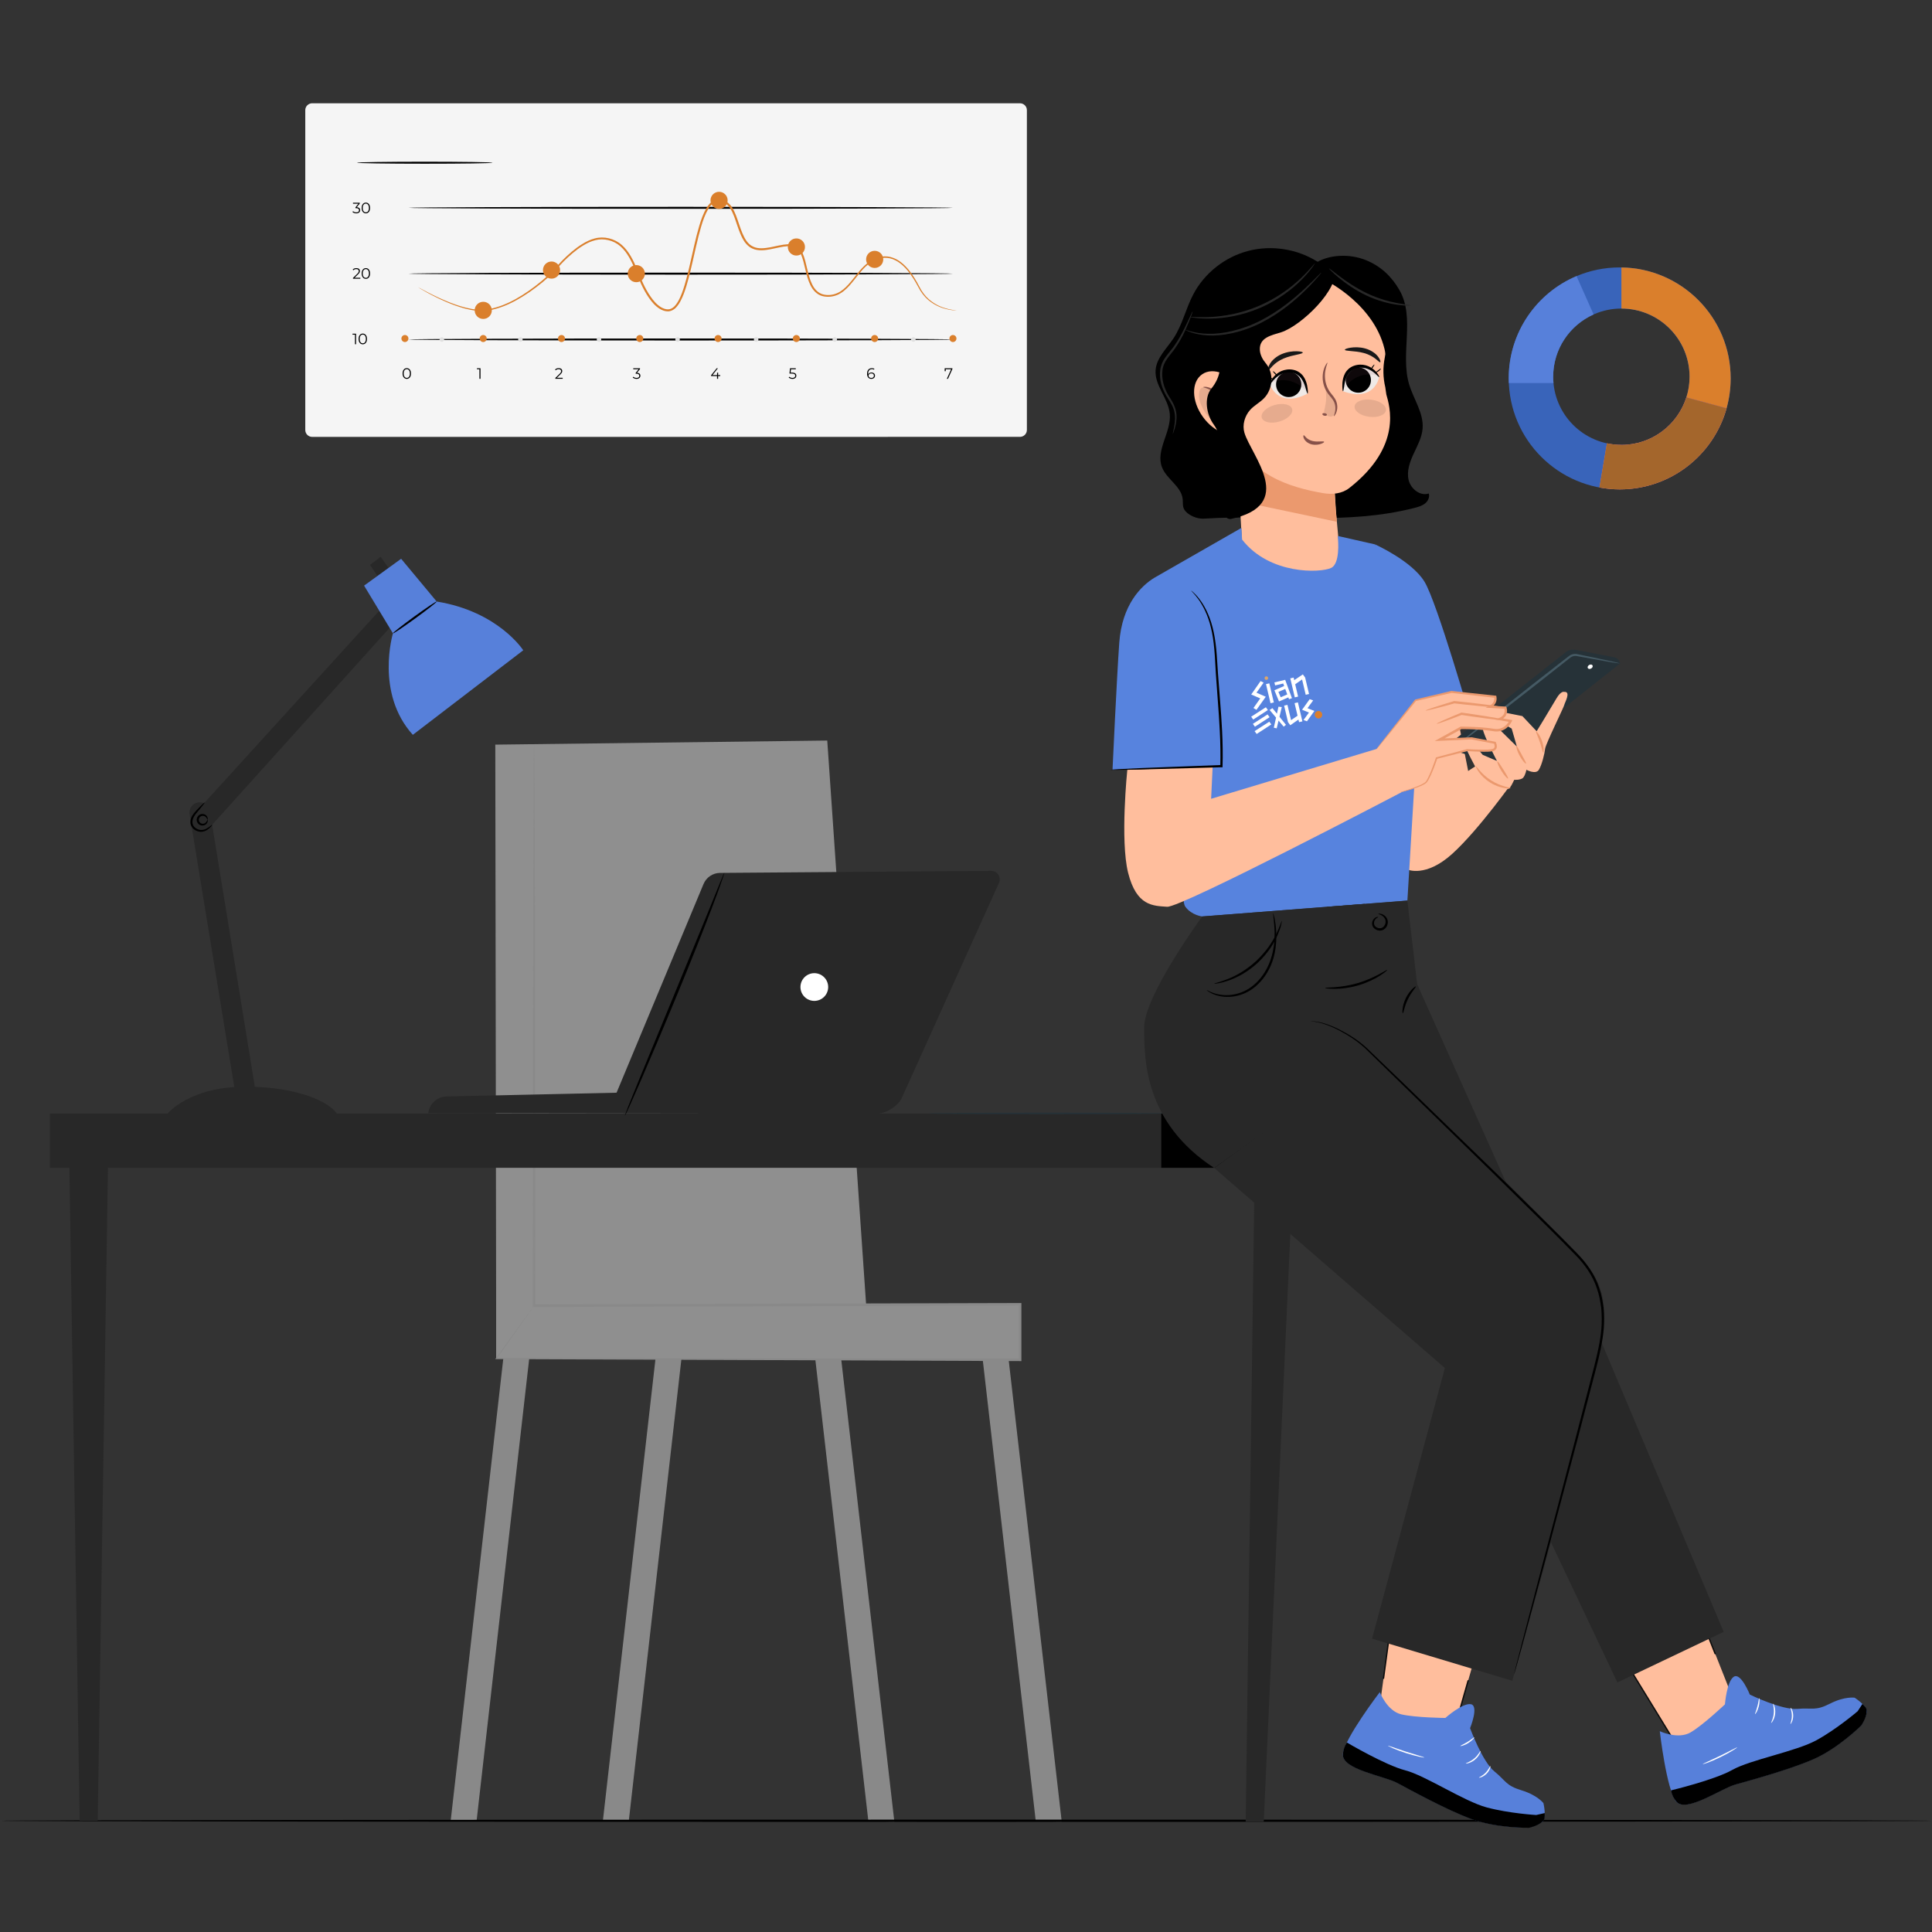 <svg width="1693" height="1693" viewBox="0 0 1693 1693" fill="none" xmlns="http://www.w3.org/2000/svg">
<rect x="0" y="0" width="1693" height="1693" fill="#333333" stroke="none"/>
<g clip-path="url(#clip0_105_13951)">
<g opacity="0.5">
<path d="M394.933 1595.49L417.676 1595.15L467.935 1153.69L445.53 1151.11L394.933 1595.49Z" fill="#E0E0E0"/>
<path d="M528.313 1595.49L551.057 1595.15L601.35 1153.69L578.911 1151.11L528.313 1595.49Z" fill="#E0E0E0"/>
<path d="M930.386 1596.3L907.643 1595.96L857.384 1158.56L879.789 1155.99L930.386 1596.3Z" fill="#E0E0E0"/>
<path d="M783.705 1596.3L760.962 1595.96L710.703 1158.56L733.108 1155.99L783.705 1596.3Z" fill="#E0E0E0"/>
<path d="M434.766 1190.54H893.898V1142.99H434.766V1190.54Z" fill="#EBEBEB"/>
<path d="M724.918 648.931L434.025 652.518L434.77 1146.17L759.371 1148.98L724.918 648.931Z" fill="#EBEBEB"/>
<path d="M467.931 1144.21C467.931 1144.21 467.288 1145.26 465.901 1147.22C464.479 1149.25 462.415 1152.19 459.707 1156.09C454.157 1163.94 445.899 1175.55 435.102 1190.78L434.764 1190.1C515.483 1190.17 684.095 1190.34 893.896 1190.54L892.813 1191.62C892.813 1176.36 892.813 1159.78 892.813 1142.95L893.93 1144.07C838.019 1144.24 778.622 1144.44 717.533 1144.61C629.538 1144.85 545.096 1145.05 467.999 1145.26H466.916V1144.17C467.085 1000.61 467.221 877.683 467.322 790.635C467.457 747.179 467.559 712.658 467.627 688.933C467.694 677.155 467.762 668.051 467.796 661.858C467.83 658.812 467.864 656.51 467.897 654.886C467.897 653.329 467.999 652.517 467.999 652.517C467.999 652.517 468.067 653.329 468.1 654.886C468.1 656.51 468.168 658.845 468.202 661.858C468.236 668.085 468.304 677.155 468.371 688.933C468.439 712.658 468.54 747.179 468.676 790.635C468.777 877.717 468.913 1000.61 469.082 1144.17L467.999 1143.09C545.096 1142.85 629.538 1142.58 717.533 1142.31C778.622 1142.14 838.019 1141.97 893.93 1141.84H895.047V1142.95C895.047 1159.78 895.047 1176.36 895.047 1191.62V1192.71H893.964C684.163 1191.89 515.55 1191.25 434.831 1190.95H433.985L434.493 1190.27C445.459 1175.14 453.784 1163.6 459.436 1155.82C462.245 1151.99 464.344 1149.08 465.833 1147.08C467.254 1145.15 468.033 1144.21 468.033 1144.21H467.931Z" fill="#E0E0E0"/>
</g>
<path d="M1693 1595.52C1693 1596.07 1314.14 1596.51 846.924 1596.51C379.702 1596.51 0.781 1596.07 0.781 1595.52C0.781 1594.98 379.533 1594.54 846.924 1594.54C1314.31 1594.54 1693 1594.98 1693 1595.52Z" fill="black"/>
<path d="M1159.03 975.831H43.727V1023.35H1159.03V975.831Z" fill="#282828"/>
<path d="M1021.56 975.662C1021.56 976.035 974.955 976.339 917.454 976.339C859.952 976.339 813.349 976.035 813.349 975.662C813.349 975.29 859.952 974.985 917.454 974.985C974.955 974.985 1021.56 975.29 1021.56 975.662Z" fill="#263238"/>
<path d="M85.626 1595.52H69.786L60.75 1019.7H94.662L85.626 1595.52Z" fill="#282828"/>
<path d="M1107.42 1596.3H1091.58L1099.5 1021.32H1133.41L1107.42 1596.3Z" fill="#282828"/>
<path d="M1159.03 975.831H1017.63V1023.35H1159.03V975.831Z" fill="black"/>
<path d="M183.947 710.697C183.338 706.568 179.987 703.42 175.824 703.048C170.003 702.54 165.231 707.617 166.111 713.37L205.641 954.545H223.68L183.947 710.697Z" fill="#282828"/>
<path d="M169.868 713.676L332.761 534.707L333.946 536.67L341.831 549.734L183.203 725.758C179.277 730.09 172.339 729.617 169.056 724.777C166.721 721.325 167.059 716.722 169.834 713.642L169.868 713.676Z" fill="#282828"/>
<path d="M181.815 718.311C181.815 718.311 182.085 717.939 182.018 717.194C181.95 716.484 181.578 715.333 180.529 714.419C179.513 713.505 177.652 712.896 175.824 713.539C173.997 714.114 172.372 716.044 172.372 718.345C172.372 720.646 173.963 722.576 175.824 723.151C177.686 723.794 179.513 723.151 180.529 722.271C181.612 721.357 181.984 720.206 182.018 719.496C182.085 718.751 181.916 718.379 181.815 718.379C181.51 718.311 181.51 720.037 179.75 721.256C178.904 721.831 177.618 722.102 176.4 721.594C175.215 721.12 174.2 719.868 174.2 718.379C174.2 716.89 175.181 715.637 176.4 715.164C177.618 714.656 178.904 714.927 179.75 715.502C181.544 716.72 181.544 718.446 181.815 718.379V718.311Z" fill="black"/>
<path d="M179.346 703.254C179.143 703.084 177.281 704.81 174.439 707.755C173.017 709.244 171.291 710.902 169.565 713.136C167.907 715.336 166.316 718.484 166.993 722.037C167.771 725.625 170.851 727.825 173.626 728.535C176.503 729.381 179.312 728.603 181.106 727.486C184.761 725.185 186.047 722.849 185.912 722.782C185.675 722.511 183.983 724.576 180.497 726.369C178.771 727.215 176.469 727.723 174.066 726.945C171.731 726.234 169.328 724.339 168.753 721.665C168.211 718.957 169.43 716.216 170.885 714.151C172.408 712.053 174.1 710.226 175.352 708.635C177.958 705.487 179.481 703.457 179.312 703.287L179.346 703.254Z" fill="black"/>
<path d="M295.193 975.835H146.887C146.887 975.835 165.806 952.245 215.185 952.245C261.179 952.245 288.559 965.783 295.193 975.835Z" fill="#282828"/>
<path d="M331.807 506.346L324.26 495.042L333.567 487.9L341.588 499.272L331.807 506.346Z" fill="#282828"/>
<path d="M319.05 513.18L351.507 489.658L382.677 527.124C436.727 535.856 458.522 569.835 458.522 569.835L361.761 643.921C328.628 607.301 344.332 555.012 344.332 555.012L319.05 513.18Z" fill="#5780DA"/>
<path d="M344.335 555.013C344.64 555.419 353.473 549.496 364.033 541.814C374.626 534.097 382.985 527.531 382.681 527.125C382.376 526.719 373.543 532.642 362.95 540.324C352.356 548.041 344.031 554.607 344.301 555.013H344.335Z" fill="black"/>
<path d="M875.387 773.716L790.37 961.822C786.85 969.607 776.155 975.936 767.627 976.037L375.235 975.496C376.217 967.271 383.121 961.01 391.413 960.807L540.294 957.524L616.512 774.629C618.948 768.808 624.634 764.984 630.929 764.916L868.55 763.122C873.999 763.088 877.655 768.707 875.421 773.648L875.387 773.716Z" fill="#282828"/>
<path d="M547.571 977.663C547.571 977.663 548.045 976.986 548.722 975.599C549.5 973.94 550.414 971.943 551.565 969.507C554.069 963.855 557.42 956.24 561.515 946.966C569.807 927.878 581.077 901.446 593.193 872.103C605.31 842.76 616.005 816.056 623.416 796.63C627.105 786.916 630.05 779.031 631.945 773.514C632.791 770.976 633.502 768.877 634.111 767.151C634.585 765.696 634.788 764.918 634.72 764.884C634.653 764.884 634.28 765.595 633.671 766.982C632.961 768.64 632.114 770.705 631.099 773.176C628.764 778.895 625.65 786.612 621.826 795.987C613.805 815.549 602.941 841.947 590.96 871.155C578.911 900.329 568.013 926.727 559.958 946.256C556.168 955.63 553.02 963.347 550.719 969.101C549.771 971.605 548.959 973.67 548.316 975.362C547.774 976.817 547.537 977.562 547.639 977.595L547.571 977.663Z" fill="black"/>
<path d="M701.431 864.927C701.431 871.629 706.88 877.078 713.581 877.078C720.282 877.078 725.731 871.629 725.731 864.927C725.731 858.226 720.282 852.777 713.581 852.777C706.88 852.777 701.431 858.226 701.431 864.927Z" fill="white"/>
<path d="M1252.01 432.462C1244.39 434.967 1236.17 428.299 1234.34 420.583C1232.55 412.866 1235.39 404.879 1238.74 397.67C1242.09 390.461 1246.05 383.252 1246.63 375.367C1247.61 361.897 1238.74 349.882 1234.85 336.92C1226.79 309.979 1240.37 278.437 1226.25 254.069C1219.42 242.223 1209.91 233.254 1197.15 228.042C1181.98 221.849 1164.76 223.575 1154.64 229.43C1136.87 218.092 1114.19 214.538 1093.75 219.886C1073.31 225.233 1055.37 239.414 1045.66 257.961C1039.09 270.415 1036.15 284.63 1028.36 296.408C1022.44 305.41 1013.54 313.465 1012.66 324.16C1011.54 337.732 1023.83 349.104 1025.08 362.641C1026.54 378.65 1012.39 394.556 1018.28 409.55C1022.34 419.906 1035.07 426.099 1036.35 437.133C1036.72 440.246 1036.11 443.631 1037.71 446.372C1040.55 451.347 1048.81 454.833 1054.59 454.495C1122.21 450.4 1179.51 460.485 1239.86 444.985C1243.04 444.172 1246.29 443.191 1248.83 441.126C1251.36 439.062 1253.02 435.61 1252.04 432.496L1252.01 432.462Z" fill="black"/>
<path d="M1170.54 445.83C1170.54 445.83 1171.46 457.845 1173.08 474.463C1175.89 503.027 1157.78 528.038 1133.42 529.155C1109.79 530.204 1089.49 508.307 1088.47 480.453C1087.49 453.919 1084.82 412.358 1080.08 377.059L1166.21 378.92L1170.58 445.83H1170.54Z" fill="#FFBE9D"/>
<path d="M1086.2 439.197C1085.12 423.561 1082.62 394.421 1080.04 377.059L1166.08 377.668L1169.7 433.376C1169.7 433.376 1170 443.427 1171.46 457.236L1086.17 439.231L1086.2 439.197Z" fill="#EB996E"/>
<path d="M1213.46 313.468C1211.73 322.03 1211.9 330.897 1213.93 339.392C1214.14 340.238 1214.61 344.875 1214.85 345.721C1217.52 355.367 1229.4 390.87 1182.42 427.625C1175.96 432.701 1167.5 433.513 1159.38 432.126C1130.51 427.117 1092.4 415.982 1080.05 376.317C1080.05 376.317 1058.08 272.177 1119.1 243.748C1184.08 213.458 1220.03 280.672 1213.46 313.501V313.468Z" fill="#FFBE9D"/>
<path d="M1178.49 306.494C1178.42 305.953 1180.32 305.174 1183.53 304.667C1186.72 304.193 1191.39 303.99 1196.36 305.377C1201.37 306.765 1205.36 309.642 1207.46 312.349C1209.59 315.057 1209.97 317.223 1209.49 317.426C1208.95 317.731 1207.7 316.208 1205.36 314.414C1203.06 312.586 1199.54 310.556 1195.21 309.371C1190.88 308.186 1186.68 307.882 1183.6 307.611C1180.52 307.34 1178.53 307.103 1178.46 306.494H1178.49Z" fill="#191919"/>
<path d="M1141.61 308.965C1141.61 309.574 1139.61 310.116 1136.5 310.792C1133.38 311.469 1129.12 312.349 1124.85 314.143C1120.62 315.937 1117.27 318.475 1115.17 320.675C1113.04 322.841 1111.96 324.533 1111.38 324.33C1110.88 324.161 1110.98 321.893 1112.8 318.847C1114.6 315.801 1118.29 312.315 1123.23 310.251C1128.14 308.186 1132.94 307.746 1136.26 307.814C1139.61 307.882 1141.64 308.423 1141.67 308.999L1141.61 308.965Z" fill="#191919"/>
<path d="M1208.55 330.491C1208.55 330.491 1204.73 352.761 1176.87 342.844C1175.45 330.931 1188.51 307.409 1208.55 330.491Z" fill="#EFE9E6"/>
<path d="M1205.37 326.393C1205.27 326.156 1206.35 325.479 1207.6 324.531C1208.86 323.618 1209.84 322.771 1210.04 322.941C1210.24 323.076 1209.53 324.261 1208.15 325.242C1206.79 326.224 1205.44 326.596 1205.34 326.359L1205.37 326.393Z" fill="black"/>
<mask id="mask0_105_13951" style="mask-type:luminance" maskUnits="userSpaceOnUse" x="1176" y="320" width="33" height="26">
<path d="M1208.55 330.49C1208.55 330.49 1204.72 352.76 1176.87 342.844C1175.45 330.93 1188.51 307.408 1208.55 330.49Z" fill="white"/>
</mask>
<g mask="url(#mask0_105_13951)">
<path d="M1190.27 344.127C1196.38 344.127 1201.34 339.172 1201.34 333.06C1201.34 326.948 1196.38 321.993 1190.27 321.993C1184.16 321.993 1179.21 326.948 1179.21 333.06C1179.21 339.172 1184.16 344.127 1190.27 344.127Z" fill="black"/>
</g>
<path d="M1201.2 323.822C1201 323.687 1201.54 322.604 1202.38 321.385C1203.26 320.201 1204.14 319.321 1204.35 319.456C1204.55 319.592 1204.01 320.675 1203.16 321.893C1202.28 323.077 1201.4 323.957 1201.2 323.822Z" fill="black"/>
<g style="mix-blend-mode:multiply" opacity="0.11">
<path d="M1191.15 329.678C1185.16 331.946 1179.58 336.515 1176.84 342.437C1175.75 330.524 1188.45 308.221 1207.91 329.813C1203 327.275 1195.76 327.952 1191.15 329.678Z" fill="#83495E"/>
</g>
<path d="M1176.87 342.842C1176.53 342.842 1176.06 340.101 1176.36 335.498C1176.56 333.231 1177 330.422 1178.46 327.545C1179.88 324.668 1182.66 321.859 1186.35 320.573C1189.97 319.219 1193.79 319.287 1196.97 320.167C1200.15 321.081 1202.59 322.705 1204.38 324.296C1207.9 327.545 1208.85 330.354 1208.58 330.489C1208.21 330.726 1206.62 328.357 1203.1 325.785C1201.34 324.533 1199.04 323.247 1196.3 322.604C1193.59 321.961 1190.34 321.994 1187.36 323.111C1184.35 324.194 1182.11 326.326 1180.76 328.729C1179.41 331.132 1178.76 333.637 1178.32 335.769C1177.55 340.067 1177.31 342.876 1176.87 342.842Z" fill="black"/>
<path d="M1115.95 332.381C1115.88 332.618 1114.53 332.449 1113.14 331.67C1111.72 330.892 1110.91 329.877 1111.08 329.707C1111.25 329.504 1112.29 330.181 1113.61 330.892C1114.93 331.603 1116.05 332.144 1115.98 332.381H1115.95Z" fill="black"/>
<path d="M1119.23 329.235C1119.03 329.404 1118.05 328.66 1117.03 327.577C1116.02 326.494 1115.34 325.478 1115.55 325.309C1115.75 325.14 1116.73 325.884 1117.75 326.968C1118.76 328.051 1119.44 329.066 1119.23 329.235Z" fill="black"/>
<path d="M1112.84 336.817C1112.84 336.817 1119.51 358.41 1145.87 344.94C1145.73 332.959 1129.73 311.298 1112.84 336.817Z" fill="#EFE9E6"/>
<path d="M1129.29 347.951C1135.4 347.951 1140.35 342.996 1140.35 336.884C1140.35 330.771 1135.4 325.816 1129.29 325.816C1123.17 325.816 1118.22 330.771 1118.22 336.884C1118.22 342.996 1123.17 347.951 1129.29 347.951Z" fill="black"/>
<g style="mix-blend-mode:multiply" opacity="0.11">
<path d="M1129.92 333.736C1136.15 335.225 1142.31 339.016 1145.8 344.533C1145.32 332.585 1129.86 312.11 1113.34 336.038C1117.88 332.89 1125.15 332.619 1129.92 333.736Z" fill="#83495E"/>
</g>
<path d="M1145.83 344.939C1145.39 345.007 1144.82 342.265 1143.47 338.102C1142.75 336.038 1141.81 333.635 1140.15 331.435C1138.49 329.235 1136.02 327.408 1132.87 326.731C1129.76 326.02 1126.54 326.392 1123.94 327.374C1121.3 328.389 1119.2 329.946 1117.61 331.435C1114.46 334.447 1113.21 337.019 1112.8 336.816C1112.5 336.715 1113.11 333.804 1116.15 330.149C1117.71 328.355 1119.91 326.392 1122.96 325.106C1125.97 323.82 1129.76 323.245 1133.55 324.125C1137.37 324.903 1140.52 327.374 1142.28 330.014C1144.11 332.687 1144.89 335.395 1145.39 337.629C1146.27 342.13 1146.17 344.905 1145.83 344.973V344.939Z" fill="black"/>
<path opacity="0.1" d="M1121.03 369.443C1128.38 367.351 1133.42 362.405 1132.28 358.396C1131.14 354.387 1124.25 352.832 1116.9 354.924C1109.54 357.016 1104.51 361.962 1105.65 365.971C1106.79 369.98 1113.68 371.535 1121.03 369.443Z" fill="black"/>
<path opacity="0.1" d="M1214.5 359.506C1215.02 355.371 1209.3 351.234 1201.72 350.266C1194.14 349.297 1187.56 351.863 1187.03 355.998C1186.51 360.133 1192.23 364.27 1199.81 365.238C1207.39 366.207 1213.97 363.641 1214.5 359.506Z" fill="black"/>
<path d="M1088.57 341.659C1098.59 355.569 1099.37 371.611 1089.72 378.312C1080.04 385.047 1064.1 379.226 1054.08 365.316C1044.06 351.406 1043.76 334.687 1053.44 327.985C1063.12 321.25 1078.59 327.749 1088.6 341.659H1088.57Z" fill="#FFBE9D"/>
<g opacity="0.1">
<path d="M1083.08 374.691C1080.68 367.854 1077.74 361.221 1074.32 354.824C1073.27 352.895 1072.19 350.932 1070.73 349.274C1069.07 347.378 1067.04 345.889 1065.01 344.4C1062.44 342.539 1059.8 340.609 1056.69 339.763C1055.47 339.425 1054.11 339.289 1053 339.899C1051.85 340.576 1051.3 341.895 1051 343.182C1049.71 348.834 1051.95 353.876 1054.45 358.818C1057.16 364.199 1062.54 368.869 1067.41 372.355C1071.51 375.3 1076.52 378.921 1081.8 376.18" fill="black"/>
</g>
<path d="M1068.53 353.979C1070.53 354.047 1072.33 354.555 1073.75 355.13C1073.37 354.521 1073.04 353.945 1072.63 353.336C1068.97 347.955 1064.44 344.097 1060.75 341.964C1057.1 339.663 1054.39 339.629 1054.39 339.291C1054.39 339.121 1055.06 338.885 1056.38 338.952C1057.7 339.02 1059.57 339.46 1061.6 340.441C1065.76 342.303 1070.87 346.296 1074.69 351.982C1078.59 357.668 1080.45 363.591 1081.53 367.788C1082.58 372.052 1082.92 374.726 1082.92 374.726C1082.92 374.726 1081.63 371.477 1080.35 368.16C1079.06 365.08 1077.33 361.12 1074.97 357.025C1074.93 357.025 1074.9 357.025 1074.86 357.025C1073.21 356.754 1070.94 356.517 1068.5 356.45C1063.56 356.247 1059.63 357.567 1059.33 356.924C1058.96 356.382 1062.95 353.776 1068.6 354.013L1068.53 353.979Z" fill="#875149"/>
<path d="M1160.32 387.179C1160.46 387.551 1159.44 388.296 1157.51 388.973C1155.62 389.616 1152.71 390.157 1149.49 389.413C1146.24 388.668 1143.84 386.57 1142.82 384.709C1141.78 382.813 1142.05 381.459 1142.42 381.392C1142.86 381.29 1143.4 382.306 1144.62 383.456C1145.8 384.607 1147.77 385.893 1150.24 386.468C1152.74 387.044 1155.25 386.942 1157.07 386.841C1158.93 386.739 1160.15 386.739 1160.29 387.145L1160.32 387.179Z" fill="#875149"/>
<g opacity="0.1">
<path d="M1161.64 337.394C1161.64 337.394 1163.67 344.602 1169.42 349.848C1172.57 352.759 1171.35 358.005 1170.17 362.066C1169.76 363.454 1168.61 364.3 1167.19 364.841C1164.31 365.924 1159.71 362.811 1160.38 359.866C1161.3 355.974 1163.57 347.547 1160.82 338.443L1161.64 337.394Z" fill="black"/>
</g>
<path d="M1168.85 364.673C1168.51 364.504 1170.2 362.033 1170.2 357.633C1170.2 355.467 1169.63 352.895 1168.1 350.526C1166.61 348.123 1163.97 345.855 1162.18 342.573C1160.35 339.391 1159.44 335.973 1159.13 332.859C1158.86 329.712 1159.17 326.869 1159.78 324.601C1161 319.998 1162.99 317.697 1163.2 317.866C1163.53 318.035 1162.11 320.54 1161.37 324.94C1161 327.139 1160.86 329.779 1161.23 332.656C1161.64 335.533 1162.52 338.647 1164.18 341.523C1165.73 344.434 1168.27 346.701 1169.9 349.511C1171.59 352.32 1172.03 355.332 1171.83 357.735C1171.62 360.138 1170.88 361.999 1170.2 363.15C1169.52 364.301 1168.95 364.808 1168.85 364.741V364.673Z" fill="#875149"/>
<path d="M1158.86 362.576C1159.13 362 1160.08 361.899 1161.06 362.136C1162.04 362.373 1162.86 362.88 1162.82 363.489C1162.82 364.099 1161.77 364.573 1160.52 364.302C1159.27 364.031 1158.56 363.151 1158.83 362.576H1158.86Z" fill="#875149"/>
<path d="M1138.86 223.574C1114.67 227.703 1112.2 228.752 1088.74 236.062C1085.15 237.179 1067.11 262.495 1064.98 265.609C1062.82 268.756 1062.99 272.919 1063.19 276.743C1064.37 299.859 1077.54 320.91 1061.56 340.438C1054.86 348.629 1057.16 363.148 1063.39 371.711C1082.65 398.177 1062.85 455.712 1078.38 454.832C1136.7 442.411 1096.46 399.361 1090.47 379.19C1088.47 372.421 1090.7 364.637 1095.37 359.324C1098.89 355.33 1103.87 352.859 1107.59 349.035C1115.41 341.048 1116.6 327.104 1109.18 318.304C1106.41 314.987 1104.28 311.095 1104.01 306.797C1103.29 295.662 1114.29 293.835 1122.69 291.161C1140.29 285.543 1174.5 252.646 1169.46 235.25L1138.9 223.54L1138.86 223.574Z" fill="black"/>
<path d="M1161.91 245.845C1161.91 245.845 1206.28 267.471 1214.03 309.506C1221.78 351.54 1223.64 302.398 1223.64 302.398C1223.64 302.398 1191.15 208.954 1161.94 245.845H1161.91Z" fill="black"/>
<path d="M1038.86 289.133C1038.96 288.693 1046.06 292.213 1058.42 292.483C1070.67 292.889 1087.79 289.505 1104.51 280.976C1121.27 272.414 1134.4 261.245 1143.43 252.852C1147.97 248.655 1151.46 245.067 1153.93 242.631C1156.33 240.16 1157.72 238.806 1157.82 238.908C1157.92 239.009 1156.74 240.498 1154.47 243.138C1152.17 245.744 1148.82 249.501 1144.38 253.867C1135.55 262.565 1122.42 274.038 1105.39 282.736C1088.37 291.434 1070.84 294.683 1058.35 293.905C1052.09 293.566 1047.11 292.382 1043.8 291.265C1042.14 290.69 1040.89 290.216 1040.04 289.81C1039.19 289.437 1038.79 289.2 1038.82 289.133H1038.86Z" fill="#282828"/>
<path d="M1152.2 230.884C1152.2 230.884 1151.36 232.441 1149.46 234.979C1147.57 237.518 1144.62 241.037 1140.63 245.065C1132.71 253.12 1120.12 262.969 1104.15 269.839C1088.14 276.709 1072.33 279.011 1061.03 279.18C1055.34 279.281 1050.77 278.977 1047.63 278.605C1044.48 278.232 1042.75 277.894 1042.79 277.758C1042.79 277.386 1049.76 278.334 1060.96 277.758C1072.13 277.217 1087.63 274.746 1103.33 267.977C1119.04 261.242 1131.56 251.766 1139.65 244.05C1147.8 236.333 1151.9 230.647 1152.2 230.884Z" fill="#282828"/>
<path d="M1236.4 267.675C1236.4 267.675 1235.25 267.844 1233.22 267.81C1231.19 267.81 1228.21 267.54 1224.59 267.066C1217.35 266.084 1207.36 263.681 1197.24 258.875C1187.09 254.07 1178.87 248.045 1173.25 243.409C1170.44 241.073 1168.24 239.11 1166.78 237.655C1165.33 236.234 1164.55 235.387 1164.65 235.286C1164.86 235.049 1168.31 237.96 1174.09 242.292C1179.88 246.624 1188.14 252.343 1198.06 257.082C1208.01 261.786 1217.69 264.392 1224.79 265.678C1231.9 266.998 1236.4 267.337 1236.37 267.675H1236.4Z" fill="#282828"/>
<path d="M1027.65 380.104C1027.65 380.104 1027.96 378.479 1028.57 375.569C1029.14 372.692 1030.09 368.428 1029.51 363.283C1029.21 360.711 1028.46 357.97 1027.08 355.262C1025.72 352.521 1023.83 349.847 1021.97 346.767C1018.38 340.641 1015.6 332.756 1016.69 324.295C1017.23 320.098 1018.95 316.138 1021.29 313.024C1023.59 309.843 1026.06 307.136 1028.09 304.326C1032.19 298.708 1035.17 293.158 1037.57 288.42C1039.94 283.681 1041.7 279.755 1042.95 277.082C1044.2 274.374 1044.95 272.919 1045.08 272.987C1045.22 273.054 1044.71 274.611 1043.66 277.386C1042.61 280.162 1041.05 284.189 1038.82 289.063C1036.59 293.902 1033.68 299.622 1029.58 305.443C1025.52 311.265 1019.43 316.612 1018.65 324.599C1017.67 332.383 1020.21 339.965 1023.56 345.887C1025.32 348.832 1027.25 351.675 1028.57 354.585C1029.95 357.462 1030.7 360.44 1030.93 363.182C1031.34 368.665 1030.16 372.963 1029.34 375.806C1028.46 378.682 1027.79 380.172 1027.69 380.138L1027.65 380.104Z" fill="#282828"/>
<path d="M1292.62 671.64L1238.2 706.939L1233.26 761.936C1233.26 761.936 1249.27 769.416 1272.75 748.06C1296.24 726.704 1326.84 683.384 1326.84 683.384L1292.62 671.64Z" fill="#FFBE9D"/>
<path d="M1290.22 694.213L1272.38 603.781L1224.8 622.633L1236.95 741.731L1290.22 694.213Z" fill="#FFBE9D"/>
<path d="M1419.13 579.751C1418.42 577.822 1416.76 576.4 1414.73 576.028L1380.55 569.428C1377.54 568.887 1374.42 569.665 1372.02 571.56L1268.76 652.787L1272.99 657.457L1309.51 668.592L1419.74 581.341L1419.13 579.717V579.751Z" fill="#263238"/>
<path d="M1391.41 585.436C1391.89 586.282 1393.21 586.451 1394.36 585.774C1395.47 585.131 1396.02 583.913 1395.51 583.067C1395.03 582.221 1393.71 582.051 1392.56 582.728C1391.45 583.371 1390.9 584.59 1391.41 585.436Z" fill="white"/>
<path d="M1419.7 581.375C1419.7 581.375 1417.27 581.205 1412.97 580.495C1408.33 579.682 1402.17 578.599 1394.73 577.279C1390.87 576.569 1386.64 575.79 1382.17 574.978C1380.04 574.47 1377.87 574.91 1376.11 576.23C1374.18 577.753 1372.22 579.31 1370.22 580.901C1362.07 587.331 1353.16 594.337 1343.82 601.715C1325.04 616.437 1307.98 629.704 1295.6 639.181C1289.57 643.75 1284.6 647.506 1280.84 650.349C1277.32 652.955 1275.32 654.343 1275.25 654.208C1275.15 654.106 1276.98 652.481 1280.33 649.706C1283.99 646.728 1288.83 642.768 1294.68 638.03C1306.87 628.215 1323.79 614.813 1342.54 600.09C1351.91 592.746 1360.85 585.774 1369.04 579.412C1371.07 577.821 1373.07 576.298 1375.03 574.775C1377.19 573.116 1380.14 572.677 1382.47 573.286C1386.94 574.2 1391.14 575.046 1395 575.858C1402.37 577.415 1408.5 578.735 1413.1 579.716C1417.37 580.664 1419.7 581.273 1419.7 581.408V581.375Z" fill="#455A64"/>
<path d="M1370.8 606.353C1370.8 606.353 1368.06 604.83 1363.76 612.276C1359.46 619.688 1346.57 640.806 1346.57 640.806L1334.05 627.506L1314.11 623.512C1314.11 623.512 1308.63 625.949 1311 629.062C1313.33 632.176 1324.67 638.437 1324.67 638.437L1329.24 654.243L1307.89 633.259C1307.89 633.259 1298.61 632.582 1299.36 638.64C1300.1 644.699 1311.78 666.799 1311.78 666.799L1299.32 661.485L1287.24 647.068C1287.24 647.068 1282.5 645.68 1282.87 650.249C1283.28 654.818 1294.21 674.549 1294.21 674.549L1310.22 690.388C1310.22 690.388 1320.98 693.13 1323.01 690.388C1325.08 687.647 1326.8 683.349 1326.8 683.349C1326.8 683.349 1332.86 683.755 1334.83 681.386C1336.79 679.017 1337.57 674.549 1337.57 674.549C1337.57 674.549 1345.76 679.051 1348.5 674.549C1351.24 670.048 1353.58 660.165 1353.98 656.104C1354.39 652.077 1370.8 618.842 1370.8 617.657C1370.8 616.472 1377.06 605.845 1370.8 606.285V606.353Z" fill="#FFBE9D"/>
<path d="M1323.69 690.693C1323.69 690.93 1321.56 691.133 1318.18 690.558C1314.79 689.983 1310.19 688.493 1305.72 685.684C1301.26 682.875 1297.9 679.389 1295.94 676.58C1293.94 673.771 1293.2 671.774 1293.4 671.673C1293.94 671.301 1298.21 678.645 1306.84 683.958C1315.37 689.407 1323.83 690.084 1323.73 690.727L1323.69 690.693Z" fill="#EB996E"/>
<path d="M1321.49 682.267C1321.05 682.605 1318.24 679.661 1315.64 675.464C1313 671.267 1311.61 667.443 1312.12 667.206C1312.62 666.935 1314.82 670.252 1317.4 674.381C1319.97 678.51 1321.96 681.928 1321.49 682.301V682.267Z" fill="#EB996E"/>
<path d="M1337.2 669.133C1336.76 669.471 1333.98 666.595 1331.65 662.296C1329.31 657.998 1328.4 654.106 1328.94 653.903C1329.48 653.7 1331.21 657.152 1333.47 661.315C1335.71 665.478 1337.67 668.795 1337.2 669.167V669.133Z" fill="#EB996E"/>
<path d="M1352.36 659.389C1351.75 659.423 1351.04 655.193 1349.35 650.217C1347.69 645.242 1345.62 641.452 1346.13 641.113C1346.57 640.775 1349.52 644.295 1351.31 649.541C1353.1 654.786 1352.9 659.355 1352.36 659.389Z" fill="#EB996E"/>
<path d="M1204.9 477.036C1204.9 477.036 1237.19 491.488 1248.29 509.764C1259.39 528.04 1289.41 632.652 1289.41 632.652L1247.14 641.012L1204.87 477.036H1204.9Z" fill="#5783DE"/>
<path d="M1249 593.732C1240.67 565.032 1204.9 477.037 1204.9 477.037L1172.91 469.794C1172.58 469.726 1172.27 469.997 1172.3 470.336C1172.71 474.262 1174.3 493.857 1166.52 497.648C1157.21 502.149 1112.43 503.774 1088.44 472.806L1087.83 462.619L1011.41 506.38C1000.04 513.386 983.25 529.732 980.813 563.171C978.614 593.664 974.891 674.62 974.891 674.62L1041.63 672.285L1047.08 702.136L1042.44 737.334C1042.44 737.334 1033.17 787.119 1038.75 794.632C1044.31 802.146 1053.58 803.093 1053.58 803.093L1233.29 789.183L1239.25 690.29C1239.25 690.29 1257.36 622.466 1249.03 593.766L1249 593.732Z" fill="#5783DE"/>
<path d="M1109.7 595.795C1110.56 595.795 1111.26 595.098 1111.26 594.239C1111.26 593.379 1110.56 592.682 1109.7 592.682C1108.84 592.682 1108.14 593.379 1108.14 594.239C1108.14 595.098 1108.84 595.795 1109.7 595.795Z" fill="#DDA66B"/>
<path d="M1155.39 629.608C1157.2 629.608 1158.67 628.138 1158.67 626.325C1158.67 624.512 1157.2 623.042 1155.39 623.042C1153.58 623.042 1152.11 624.512 1152.11 626.325C1152.11 628.138 1153.58 629.608 1155.39 629.608Z" fill="#DC7F2C"/>
<path d="M1104.69 596.846L1107.29 598.199L1101.06 606.999L1109.19 610.553L1101.03 622.026L1098.39 620.435L1104.35 612.008L1096.43 608.59L1104.62 596.846H1104.69Z" fill="white"/>
<path d="M1116.26 615.562L1113.35 616.238L1109.39 599.486L1112.3 598.809L1116.26 615.562Z" fill="white"/>
<path d="M1130.68 594.442L1133.59 593.765L1134.14 596.033L1141.68 590.956L1143.68 593.697L1147.1 608.149L1144.19 608.826L1141.01 595.423L1134.98 599.586L1135.25 600.805L1137.52 610.417L1134.61 611.093L1130.68 594.476V594.442Z" fill="white"/>
<path d="M1141.27 632.146L1138.36 632.822L1137.82 630.555L1130.68 635.53L1128.68 632.789L1125.26 618.337L1128.17 617.66L1131.35 631.063L1137.04 627.17L1136.7 625.783L1134.43 616.171L1137.35 615.494L1141.27 632.112V632.146Z" fill="white"/>
<path d="M1109.29 619.79L1111.05 622.193L1098.19 630.552L1096.4 628.048L1109.29 619.756V619.79Z" fill="white"/>
<path d="M1112.3 632.417L1114.06 634.82L1101.2 643.179L1099.41 640.675L1112.3 632.383V632.417Z" fill="white"/>
<path d="M1110.78 626.054L1112.54 628.457L1099.68 636.817L1097.88 634.312L1110.78 626.021V626.054Z" fill="white"/>
<path d="M1120.32 619.251L1118.97 625.377L1115.01 620.537L1112.54 622.128L1118.19 628.829L1116.23 637.696L1118.77 638.238L1120.39 631.435L1124.89 636.782L1126.89 635.158L1121.2 628.118L1123.23 619.589L1120.32 619.251Z" fill="white"/>
<path d="M1150.72 613.767L1147.67 612.684L1141.07 621.855L1141 621.957L1147.03 624.394L1142.26 630.96L1145.27 632.076L1151.77 623.006L1145.74 620.569L1150.72 613.767Z" fill="white"/>
<path d="M1126.21 595.729L1116.74 597.962L1117.38 600.636L1124.49 598.944L1125.3 601.144L1116.74 604.866L1120.8 614.681L1128.95 611.128L1129.56 612.752L1132.13 611.805L1126.21 595.762V595.729ZM1128.01 608.522L1122.25 610.992L1120.26 606.288L1126.25 603.716L1128.01 608.522Z" fill="white"/>
<path d="M987.853 674.586C987.853 674.586 981.457 736.453 988.564 764.815C995.942 794.158 1010.46 793.718 1022.75 794.598C1035 795.478 1228.22 694.216 1228.22 694.216L1206.76 656.141L1061.3 699.969L1062.65 671.574L987.853 674.586Z" fill="#FFBE9D"/>
<path d="M1205.54 657.292L1240.44 613.633L1271.91 606.356L1310.29 610.587C1310.29 610.587 1311.81 616.341 1305.69 619.42L1319.12 620.199C1319.12 620.199 1321.8 627.103 1314.15 630.183L1323.73 631.875C1323.73 631.875 1319.5 641.69 1308.77 639.795C1298.04 637.899 1280.37 637.866 1280.37 637.866L1261.55 648.222L1289.58 647.071L1309.92 650.896C1309.92 650.896 1312.59 656.108 1307.99 657.326C1303.39 658.578 1285.72 657.326 1285.72 657.326L1258.85 664.332C1258.85 664.332 1253.09 681.592 1249.64 685.451C1246.19 689.275 1227 694.284 1227 694.284L1205.54 657.36V657.292Z" fill="#FFBE9D"/>
<path d="M1319.09 620.164C1319.09 620.434 1315.06 620.265 1308.67 619.791C1302.24 619.284 1293.4 618.438 1283.62 617.388C1280.37 617.016 1277.23 616.678 1274.25 616.339H1274.62C1267.34 618.37 1261.05 620.062 1256.55 621.179C1252.05 622.296 1249.34 622.871 1249.27 622.634C1249.2 622.397 1251.81 621.416 1256.21 619.961C1260.61 618.505 1266.87 616.542 1274.08 614.376L1274.25 614.309H1274.45C1277.43 614.647 1280.58 614.952 1283.83 615.29C1293.57 616.339 1302.41 617.422 1308.8 618.302C1315.17 619.182 1319.13 619.859 1319.09 620.164Z" fill="#EB996E"/>
<path d="M1321.42 631.435C1321.39 631.705 1317.77 631.435 1311.98 630.791C1306.16 630.115 1298.17 629.065 1289.37 627.779C1286.33 627.305 1283.38 626.866 1280.61 626.459L1281.12 626.392C1268.49 631.299 1259.22 634.616 1259.02 634.176C1258.85 633.736 1267.85 629.708 1280.37 624.53L1280.61 624.429H1280.88C1283.65 624.869 1286.6 625.275 1289.68 625.715C1298.48 627.001 1306.46 628.287 1312.22 629.336C1317.97 630.351 1321.49 631.164 1321.46 631.435H1321.42Z" fill="#EB996E"/>
<path d="M1227 694.216C1227 694.216 1228.05 693.81 1230.08 693.167C1232.11 692.524 1235.12 691.577 1238.95 690.189C1240.84 689.478 1242.97 688.666 1245.21 687.617C1246.32 687.109 1247.44 686.466 1248.52 685.722C1249.54 685.011 1250.22 683.792 1250.89 682.54C1253.57 677.43 1255.83 671.067 1258.24 664.061L1258.34 663.723L1258.68 663.621C1266.66 661.489 1275.7 659.086 1285.52 656.48H1285.65H1285.79C1290.36 656.751 1295.19 656.988 1300.2 656.954C1302.67 656.92 1305.35 656.954 1307.65 656.412C1308.77 656.142 1309.51 655.532 1309.68 654.551C1309.85 653.569 1309.54 652.283 1309.04 651.268L1309.68 651.742C1303.25 650.557 1296.38 649.271 1289.34 647.951H1289.54C1280.61 648.357 1271.2 648.763 1261.52 649.17L1257.22 649.339L1260.98 647.241C1266.93 643.958 1273.3 640.438 1279.76 636.85L1280 636.715H1280.27C1287.38 636.783 1294.86 637.02 1302.47 637.764C1304.57 638.001 1306.63 638.238 1308.73 638.61C1310.66 638.915 1312.59 638.949 1314.42 638.475C1318.07 637.561 1321.09 634.617 1322.71 631.334L1323.49 632.755C1320.27 632.18 1317.06 631.638 1313.91 631.063L1310.39 630.454L1313.71 629.134C1315.5 628.423 1317.09 627.272 1317.87 625.682C1318.68 624.159 1318.68 622.094 1318.14 620.47L1319.02 621.113C1314.49 620.842 1309.98 620.571 1305.59 620.334L1301.93 620.131L1305.21 618.473C1306.7 617.728 1307.95 616.645 1308.7 615.258C1309.44 613.938 1309.61 612.178 1309.34 610.79L1310.19 611.501C1296.58 609.978 1283.72 608.523 1271.81 607.169H1272.11C1260.64 609.741 1250.11 612.144 1240.6 614.31L1241.01 614.073C1230.15 627.442 1221.38 638.238 1215.19 645.853C1212.21 649.474 1209.84 652.317 1208.11 654.382C1207.37 655.262 1206.73 655.972 1206.25 656.582C1205.81 657.055 1205.58 657.292 1205.58 657.292C1205.58 657.292 1205.74 656.988 1206.12 656.446C1206.59 655.837 1207.13 655.059 1207.84 654.145C1209.5 652.013 1211.73 649.068 1214.61 645.379C1220.67 637.663 1229.27 626.731 1239.93 613.193L1240.1 612.99L1240.33 612.922C1249.81 610.689 1260.34 608.184 1271.77 605.477H1271.91H1272.05C1283.96 606.763 1296.82 608.15 1310.42 609.606L1311.14 609.673L1311.27 610.316C1311.71 612.347 1311.47 614.378 1310.49 616.205C1309.55 618.033 1307.92 619.387 1306.16 620.267L1305.79 618.405C1310.19 618.642 1314.69 618.913 1319.22 619.15H1319.9L1320.1 619.793C1320.85 622.026 1320.85 624.463 1319.77 626.629C1318.68 628.795 1316.62 630.251 1314.55 631.063L1314.35 629.1C1317.53 629.641 1320.71 630.217 1323.93 630.792L1325.28 631.029L1324.71 632.214C1322.81 636.14 1319.43 639.389 1315.06 640.539C1312.9 641.115 1310.63 641.081 1308.5 640.742C1306.5 640.404 1304.43 640.133 1302.4 639.93C1294.92 639.186 1287.44 638.915 1280.44 638.881L1280.95 638.746C1274.48 642.299 1268.12 645.819 1262.13 649.102L1261.59 647.207C1271.27 646.834 1280.68 646.462 1289.61 646.09H1289.71H1289.81C1296.85 647.444 1303.72 648.764 1310.15 649.982L1310.63 650.083L1310.8 650.49C1311.44 651.877 1311.85 653.332 1311.58 654.991C1311.3 656.717 1309.61 657.969 1308.19 658.24C1305.38 658.815 1302.84 658.748 1300.27 658.781C1295.19 658.781 1290.36 658.477 1285.72 658.172H1285.99C1276.14 660.643 1267.1 662.978 1259.08 665.009L1259.56 664.569C1257.05 671.642 1254.72 677.903 1251.87 683.149C1251.13 684.435 1250.39 685.755 1249.13 686.601C1247.95 687.38 1246.76 688.023 1245.61 688.531C1243.31 689.546 1241.15 690.324 1239.22 690.967C1235.32 692.253 1232.28 693.066 1230.21 693.607C1229.27 693.844 1228.49 694.013 1227.84 694.183C1227.3 694.284 1227.03 694.318 1227.03 694.318L1227 694.216Z" fill="#EB996E"/>
<path d="M972.93 674.586C972.93 674.586 973.573 674.451 974.825 674.349C976.247 674.248 978.074 674.146 980.274 674.011C985.283 673.774 992.154 673.435 1000.61 673.029C1018.21 672.352 1042.48 671.439 1070.33 670.356L1069.35 671.337C1069.62 661.556 1069.45 651.132 1068.88 640.437C1068 622.737 1066.44 605.916 1065.46 590.551C1064.92 582.868 1064.72 575.558 1064.07 568.789C1063.46 562.02 1062.55 555.725 1061.16 550.14C1058.52 538.87 1054.02 530.511 1050.26 525.265C1046.47 520.019 1043.66 517.718 1043.83 517.548C1043.87 517.515 1044.61 518.056 1045.86 519.207C1047.12 520.357 1048.91 522.185 1050.91 524.791C1054.93 529.935 1059.71 538.396 1062.58 549.768C1064.07 555.454 1065.09 561.783 1065.77 568.619C1066.48 575.456 1066.75 582.766 1067.32 590.415C1068.4 605.747 1070.03 622.567 1070.91 640.336C1071.45 651.098 1071.62 661.556 1071.32 671.405V672.352H1070.33C1042.48 673.131 1018.21 673.808 1000.58 674.282C992.086 674.451 985.216 674.552 980.207 674.654C977.973 674.654 976.179 674.654 974.758 674.654C973.505 674.654 972.862 674.586 972.862 674.552L972.93 674.586Z" fill="black"/>
<path d="M1229.84 1341.86L1205.37 1522.28L1269.44 1532.81L1314.99 1372.69L1229.84 1341.86Z" fill="#FFBE9D"/>
<path d="M1229.84 1341.86L1212.37 1470.63" stroke="#0B0B0B" stroke-width="1.185" stroke-miterlimit="10" stroke-linecap="round"/>
<path d="M1205.37 1522.28L1269.43 1532.81L1286.49 1472.87" stroke="#0B0B0B" stroke-width="1.185" stroke-miterlimit="10" stroke-linecap="round"/>
<path d="M1339.8 1601.51C1339.8 1601.51 1311.37 1601.95 1289.23 1593.76C1267.1 1585.57 1235.86 1568.34 1224.35 1562.18C1212.81 1555.99 1175.82 1550.37 1176.77 1537.14C1177.72 1523.91 1209.12 1482.78 1209.12 1482.78C1209.12 1482.78 1215.39 1499.33 1227.98 1502.28C1240.57 1505.22 1266.56 1505.43 1266.56 1505.43C1266.56 1505.43 1281.55 1492.06 1288.9 1493.38C1296.24 1494.73 1288.22 1514.39 1288.22 1514.39C1288.22 1514.39 1298.95 1543.64 1309.47 1552.23C1320 1560.83 1319.42 1564.62 1333.33 1568.85C1347.21 1573.08 1352.49 1580.05 1352.49 1580.05C1352.49 1580.05 1355.74 1593.29 1351.3 1596.47C1346.87 1599.68 1339.8 1601.44 1339.8 1601.44V1601.51Z" fill="#5780DA"/>
<path d="M1351.54 1596.36C1347.34 1600.19 1339.8 1601.71 1339.8 1601.71C1339.8 1601.71 1311.37 1602.15 1289.23 1593.96C1267.1 1585.77 1235.86 1568.54 1224.35 1562.39C1212.81 1556.19 1175.82 1550.57 1176.77 1537.34C1177.01 1533.72 1178.16 1530.23 1180.25 1526.95C1180.25 1526.95 1213.79 1546.78 1231.39 1551.32C1248.99 1555.85 1282.9 1578.5 1302.74 1583.81C1322.57 1589.12 1346.16 1590.48 1346.16 1590.48L1353.64 1588.78C1353.64 1591.86 1354.05 1594.13 1351.57 1596.36H1351.54Z" fill="black"/>
<path d="M1305.99 1547.63C1305.65 1547.53 1304.57 1550.64 1301.79 1553.45C1299.05 1556.29 1295.9 1557.41 1296.04 1557.75C1296.04 1558.05 1299.62 1557.38 1302.67 1554.3C1305.72 1551.25 1306.33 1547.66 1306.02 1547.63H1305.99Z" fill="white"/>
<path d="M1297.39 1534.36C1297.05 1534.19 1295.53 1537.88 1291.87 1540.93C1288.28 1544.04 1284.39 1544.96 1284.49 1545.33C1284.49 1545.63 1288.76 1545.19 1292.65 1541.84C1296.58 1538.56 1297.69 1534.4 1297.39 1534.36Z" fill="white"/>
<path d="M1291.94 1522.45C1291.7 1522.21 1289.3 1524.38 1285.95 1526.44C1282.63 1528.51 1279.62 1529.66 1279.72 1530C1279.79 1530.3 1283.11 1529.63 1286.59 1527.46C1290.08 1525.33 1292.18 1522.65 1291.94 1522.45Z" fill="white"/>
<path d="M1216.13 1529.73C1216.13 1529.73 1217.75 1530.74 1220.56 1531.96C1223.37 1533.18 1227.3 1534.67 1231.73 1536.12C1236.17 1537.54 1240.26 1538.63 1243.24 1539.3C1246.22 1539.98 1248.08 1540.25 1248.11 1540.08C1248.18 1539.74 1240.9 1537.82 1232.1 1534.97C1223.27 1532.13 1216.27 1529.42 1216.13 1529.73Z" fill="white"/>
<path d="M1388.43 1397.32L1479.44 1545.97L1527.4 1510.74L1467.15 1358.54L1388.43 1397.32Z" fill="#FFBE9D"/>
<path d="M1502.96 1449.04L1467.15 1358.54L1388.43 1397.32" stroke="#0B0B0B" stroke-width="1.185" stroke-miterlimit="10" stroke-linecap="round"/>
<path d="M1430.1 1465.39L1479.44 1545.97L1527.4 1510.74" stroke="#0B0B0B" stroke-width="1.185" stroke-miterlimit="10" stroke-linecap="round"/>
<path d="M1630.93 1511.86C1630.93 1511.86 1610.76 1531.89 1589.13 1541.37C1567.5 1550.81 1533.08 1560.08 1520.49 1563.64C1507.9 1567.19 1477.37 1588.78 1468.85 1578.63C1460.35 1568.44 1454.46 1517.03 1454.46 1517.03C1454.46 1517.03 1470.44 1524.62 1481.57 1518.02C1492.71 1511.42 1511.56 1493.51 1511.56 1493.51C1511.56 1493.51 1513.08 1473.48 1519.27 1469.35C1525.5 1465.22 1533.35 1484.95 1533.35 1484.95C1533.35 1484.95 1561.38 1498.59 1574.91 1497.47C1588.45 1496.36 1590.69 1499.47 1603.61 1492.9C1616.54 1486.3 1625.21 1487.69 1625.21 1487.69C1625.21 1487.69 1636.71 1494.97 1635.77 1500.35C1634.82 1505.73 1630.93 1511.89 1630.93 1511.89V1511.86Z" fill="#5780DA"/>
<path d="M1635.8 1500.01C1635.43 1505.66 1631.06 1512.03 1631.06 1512.03C1631.06 1512.03 1610.89 1532.06 1589.27 1541.54C1567.64 1550.98 1533.22 1560.25 1520.63 1563.81C1508.04 1567.36 1477.51 1588.95 1468.98 1578.77C1466.61 1575.99 1465.06 1572.71 1464.28 1568.89C1464.28 1568.89 1502.18 1559.88 1518.02 1550.95C1533.86 1542.01 1573.97 1534.77 1591.94 1524.85C1609.91 1514.94 1627.85 1499.54 1627.85 1499.54L1632.04 1493.14C1634.18 1495.38 1636.07 1496.73 1635.8 1500.05V1500.01Z" fill="black"/>
<path d="M1569.16 1496.52C1568.82 1496.69 1570.24 1499.67 1570.18 1503.63C1570.18 1507.59 1568.69 1510.57 1568.99 1510.7C1569.23 1510.91 1571.33 1507.96 1571.36 1503.63C1571.43 1499.33 1569.4 1496.32 1569.16 1496.49V1496.52Z" fill="white"/>
<path d="M1553.76 1492.94C1553.43 1493.07 1554.85 1496.8 1554.34 1501.5C1553.9 1506.24 1551.77 1509.59 1552.07 1509.79C1552.27 1510.03 1555.05 1506.71 1555.56 1501.64C1556.1 1496.56 1554.03 1492.77 1553.76 1492.94Z" fill="white"/>
<path d="M1541.58 1488.13C1541.24 1488.13 1541.04 1491.35 1540.02 1495.14C1539.07 1498.93 1537.69 1501.84 1537.99 1502.01C1538.26 1502.18 1540.16 1499.4 1541.17 1495.41C1542.22 1491.45 1541.85 1488.06 1541.54 1488.1L1541.58 1488.13Z" fill="white"/>
<path d="M1492.03 1545.97C1492.03 1545.97 1493.89 1545.6 1496.77 1544.52C1499.61 1543.43 1503.5 1541.81 1507.7 1539.75C1511.89 1537.71 1515.58 1535.65 1518.19 1534.06C1520.8 1532.47 1522.35 1531.39 1522.25 1531.25C1522.08 1530.95 1515.52 1534.63 1507.16 1538.66C1498.83 1542.72 1491.89 1545.63 1492.03 1545.97Z" fill="white"/>
<path d="M1328.19 1286.25L1417.33 1474.33L1510.47 1429.99L1387.48 1138.56L1328.19 1286.25Z" fill="#282828"/>
<path d="M1216.17 877.85C1208.69 865.023 1196.94 860.759 1196.94 860.759L1195.86 792.055L1053.51 803.054C1053.51 803.054 1002.61 872.503 1002.61 900.255C1002.61 928.007 1002.61 983.512 1064 1023.48L1206.52 921.611C1206.52 921.611 1223.61 890.643 1216.13 877.85H1216.17Z" fill="#282828"/>
<path d="M1328.19 1055.06L1204.9 929.769L1162.89 794.629L1233.26 789.18L1241.85 862.385" fill="#282828"/>
<path d="M1115.68 800.316C1115.68 800.316 1116.29 801.839 1116.87 804.648C1117.44 807.491 1118.08 811.62 1118.35 816.832C1118.59 822.01 1118.46 828.271 1117.03 835.04C1115.68 841.809 1112.87 849.086 1108.24 855.652C1103.6 862.217 1097.57 867.328 1091.18 870.205C1084.78 873.115 1078.38 873.86 1073.14 873.487C1067.89 873.081 1063.8 871.592 1061.23 870.238C1059.94 869.528 1058.96 868.952 1058.38 868.478C1057.77 868.039 1057.47 867.768 1057.5 867.7C1057.67 867.226 1062.99 871.592 1073.24 872.032C1078.25 872.201 1084.37 871.321 1090.4 868.478C1096.42 865.669 1102.14 860.762 1106.58 854.467C1115.58 841.708 1117.07 826.952 1116.9 816.866C1116.66 806.645 1115.31 800.35 1115.68 800.282V800.316Z" fill="black"/>
<path d="M1215.63 849.965C1215.76 850.168 1213.36 852.368 1208.89 855.177C1204.42 857.986 1197.82 861.269 1190.04 863.537C1182.25 865.77 1174.91 866.549 1169.63 866.549C1164.35 866.549 1161.1 865.974 1161.14 865.737C1161.14 865.06 1174.23 866.041 1189.46 861.54C1204.73 857.208 1215.29 849.356 1215.66 849.931L1215.63 849.965Z" fill="black"/>
<path d="M1207.74 800.89C1207.64 800.687 1210.21 800.01 1213.29 802.311C1214.75 803.428 1216.2 805.56 1216.14 808.2C1216.1 810.738 1214.68 813.683 1211.77 814.969C1208.83 816.187 1205.64 815.104 1203.88 813.175C1201.99 811.178 1202.09 808.268 1202.97 806.643C1203.82 804.917 1205.2 803.969 1206.19 803.665C1207.2 803.36 1207.78 803.496 1207.78 803.631C1207.91 803.936 1205.44 804.24 1204.32 807.218C1203.78 808.64 1203.88 810.535 1205.27 811.855C1206.56 813.175 1209 813.886 1210.92 813.04C1212.89 812.194 1214.07 809.994 1214.21 808.098C1214.38 806.135 1213.43 804.443 1212.31 803.36C1210.01 801.16 1207.68 801.16 1207.74 800.822V800.89Z" fill="black"/>
<path d="M1229.27 887.938C1228.72 887.972 1228.52 881.575 1231.91 874.671C1235.26 867.733 1240.44 863.942 1240.71 864.382C1241.15 864.822 1236.88 869.053 1233.77 875.585C1230.55 882.049 1229.88 888.005 1229.23 887.938H1229.27Z" fill="black"/>
<path d="M1356.08 1086.3C1356.45 1086.74 1338.75 1103.02 1316.52 1122.68C1294.28 1142.34 1275.97 1157.95 1275.57 1157.51C1275.19 1157.07 1292.89 1140.79 1315.13 1121.12C1337.37 1101.46 1355.67 1085.86 1356.08 1086.3Z" fill="#455A64"/>
<path d="M1352.66 1093.24C1352.9 1093.37 1351.2 1096.42 1348.02 1101.06C1344.84 1105.69 1340.1 1111.85 1334.28 1118.18C1328.46 1124.51 1322.71 1129.72 1318.34 1133.28C1313.98 1136.83 1311.1 1138.76 1310.93 1138.55C1310.52 1138.05 1321.25 1129.32 1332.76 1116.79C1344.3 1104.3 1352.15 1092.9 1352.66 1093.27V1093.24Z" fill="#455A64"/>
<path d="M1123.3 806.98C1123.3 806.98 1123.23 808.199 1122.72 810.297C1122.25 812.429 1121.23 815.408 1119.71 818.995C1118.22 822.583 1115.99 826.678 1113.11 830.976C1110.17 835.207 1106.51 839.573 1102.18 843.668C1097.78 847.695 1093.14 851.012 1088.71 853.652C1084.21 856.19 1079.98 858.119 1076.29 859.338C1072.6 860.59 1069.55 861.368 1067.39 861.673C1065.26 862.011 1064.07 862.147 1064.04 862.011C1063.97 861.639 1068.67 860.759 1075.78 857.95C1079.34 856.562 1083.43 854.566 1087.73 851.993C1091.99 849.32 1096.49 846.071 1100.76 842.145C1104.99 838.151 1108.58 833.954 1111.56 829.893C1114.43 825.764 1116.77 821.872 1118.39 818.42C1121.71 811.549 1122.93 806.913 1123.3 807.014V806.98Z" fill="black"/>
<path d="M1064.04 1023.52C1065.05 1024.4 1266.16 1198.8 1266.16 1198.8L1202.33 1435.94L1325.22 1472.87C1325.22 1472.87 1402.58 1202.86 1405.49 1157.51C1408.4 1112.16 1378.55 1100.72 1365.05 1082.51C1351.55 1064.3 1202.53 922.289 1202.53 922.289L1064 1023.52" fill="#282828"/>
<path d="M1148.18 894.944C1148.18 894.944 1150.65 894.673 1155.25 895.485C1159.85 896.331 1166.45 898.43 1174.34 902.491C1182.16 906.552 1191.67 912.137 1200.57 921.139C1209.6 929.837 1219.89 939.72 1231.26 950.652C1253.94 972.65 1280.91 998.812 1310.87 1027.82C1325.76 1042.44 1341.39 1057.8 1357.57 1073.71C1365.63 1081.73 1373.82 1089.85 1382.01 1098.31C1390.23 1106.71 1397.54 1116.76 1401.3 1128.44C1403.4 1134.19 1404.45 1140.18 1405.22 1146.14C1405.77 1152.13 1405.83 1158.12 1405.39 1164.01C1404.38 1175.85 1401.67 1187.12 1398.9 1198.16C1393.14 1220.12 1387.59 1241.34 1382.31 1261.51C1371.55 1301.82 1361.87 1338.14 1353.75 1368.66C1345.52 1399.06 1338.86 1423.69 1334.22 1440.82C1331.88 1449.25 1330.06 1455.85 1328.8 1460.41C1328.19 1462.58 1327.69 1464.27 1327.35 1465.49C1327.01 1466.64 1326.77 1467.22 1326.77 1467.22C1326.77 1467.22 1326.87 1466.61 1327.15 1465.46C1327.45 1464.21 1327.86 1462.51 1328.4 1460.31C1329.58 1455.71 1331.27 1449.11 1333.44 1440.62C1337.94 1423.46 1344.37 1398.75 1352.33 1368.29C1360.35 1337.73 1369.89 1301.38 1380.48 1261.04C1385.73 1240.83 1391.25 1219.65 1396.93 1197.65C1399.67 1186.72 1402.38 1175.38 1403.33 1163.8C1403.77 1158.02 1403.7 1152.16 1403.16 1146.31C1402.38 1140.48 1401.37 1134.63 1399.34 1129.05C1395.65 1117.67 1388.61 1107.96 1380.48 1099.67C1372.36 1091.24 1364.14 1083.12 1356.12 1075.1C1339.94 1059.16 1324.34 1043.79 1309.48 1029.14C1279.63 999.997 1252.76 973.733 1230.15 951.667C1218.84 940.667 1208.62 930.683 1199.65 921.918C1190.92 912.915 1181.58 907.331 1173.86 903.168C1166.08 899.039 1159.58 896.839 1155.05 895.858C1152.78 895.384 1151.02 895.181 1149.83 895.079C1148.65 895.011 1148.04 894.91 1148.04 894.91L1148.18 894.944Z" fill="black"/>
<path d="M777.95 382.812H893.799C897.15 382.812 899.857 380.104 899.857 376.753V96.556C899.857 93.206 897.15 90.498 893.799 90.498H273.568C270.217 90.498 267.51 93.206 267.51 96.556V376.787C267.51 380.138 270.217 382.845 273.568 382.845H777.95V382.812Z" fill="#F5F5F5"/>
<path d="M312.015 292.415V301.655H311.067V293.261H308.901V292.415H312.015Z" fill="black"/>
<path d="M314.217 297.016C314.217 294.071 315.774 292.312 317.906 292.312C320.038 292.312 321.595 294.071 321.595 297.016C321.595 299.96 320.038 301.72 317.906 301.72C315.774 301.72 314.217 299.96 314.217 297.016ZM320.613 297.016C320.613 294.545 319.497 293.191 317.906 293.191C316.315 293.191 315.198 294.545 315.198 297.016C315.198 299.487 316.315 300.84 317.906 300.84C319.497 300.84 320.613 299.487 320.613 297.016Z" fill="black"/>
<path d="M315.77 243.406V244.253H309.306V243.576L313.13 239.819C314.179 238.804 314.383 238.161 314.383 237.551C314.383 236.468 313.638 235.825 312.217 235.825C311.133 235.825 310.287 236.164 309.712 236.841L309.035 236.265C309.746 235.419 310.897 234.945 312.318 234.945C314.18 234.945 315.364 235.893 315.364 237.45C315.364 238.33 315.093 239.108 313.841 240.327L310.694 243.406H315.77Z" fill="black"/>
<path d="M316.922 239.65C316.922 236.705 318.479 234.945 320.611 234.945C322.743 234.945 324.3 236.705 324.3 239.65C324.3 242.594 322.743 244.354 320.611 244.354C318.479 244.354 316.922 242.594 316.922 239.65ZM323.285 239.65C323.285 237.179 322.168 235.825 320.577 235.825C318.986 235.825 317.87 237.179 317.87 239.65C317.87 242.12 318.986 243.474 320.577 243.474C322.168 243.474 323.285 242.12 323.285 239.65Z" fill="black"/>
<path d="M315.569 184.215C315.569 185.772 314.452 186.957 312.218 186.957C310.898 186.957 309.612 186.483 308.901 185.772L309.375 185.027C309.951 185.637 311.034 186.11 312.252 186.11C313.775 186.11 314.621 185.4 314.621 184.249C314.621 183.098 313.843 182.421 312.117 182.421H311.474V181.711L314.046 178.496H309.341V177.649H315.264V178.326L312.658 181.609C314.655 181.711 315.636 182.76 315.636 184.249L315.569 184.215Z" fill="black"/>
<path d="M316.919 182.25C316.919 179.306 318.476 177.546 320.608 177.546C322.74 177.546 324.297 179.306 324.297 182.25C324.297 185.195 322.74 186.955 320.608 186.955C318.476 186.955 316.919 185.195 316.919 182.25ZM323.282 182.25C323.282 179.78 322.165 178.426 320.574 178.426C318.983 178.426 317.867 179.78 317.867 182.25C317.867 184.721 318.983 186.075 320.574 186.075C322.165 186.075 323.282 184.721 323.282 182.25Z" fill="black"/>
<path d="M352.767 327.308C352.767 324.363 354.323 322.604 356.456 322.604C358.588 322.604 360.145 324.363 360.145 327.308C360.145 330.252 358.588 332.012 356.456 332.012C354.323 332.012 352.767 330.252 352.767 327.308ZM359.163 327.308C359.163 324.837 358.046 323.483 356.456 323.483C354.865 323.483 353.748 324.837 353.748 327.308C353.748 329.779 354.865 331.132 356.456 331.132C358.046 331.132 359.163 329.779 359.163 327.308Z" fill="black"/>
<path d="M421.063 322.707V331.947H420.115V323.553H417.949V322.707H421.063Z" fill="black"/>
<path d="M493.087 331.065V331.911H486.622V331.234L490.447 327.477C491.496 326.462 491.699 325.819 491.699 325.21C491.699 324.126 490.954 323.483 489.533 323.483C488.45 323.483 487.604 323.822 487.028 324.499L486.352 323.923C487.062 323.077 488.213 322.604 489.634 322.604C491.496 322.604 492.68 323.551 492.68 325.108C492.68 325.988 492.41 326.766 491.157 327.985L488.01 331.065H493.087Z" fill="black"/>
<path d="M561.144 329.273C561.144 330.83 560.027 332.014 557.793 332.014C556.473 332.014 555.187 331.54 554.477 330.83L554.95 330.085C555.526 330.694 556.609 331.168 557.827 331.168C559.35 331.168 560.196 330.457 560.196 329.307C560.196 328.156 559.418 327.479 557.692 327.479H557.049V326.768L559.621 323.553H554.917V322.707H560.839V323.384L558.233 326.667C560.23 326.768 561.212 327.818 561.212 329.307L561.144 329.273Z" fill="black"/>
<path d="M631.139 329.51H629.278V331.947H628.33V329.51H623.118V328.833L628.026 322.707H629.075L624.37 328.664H628.364V326.531H629.278V328.664H631.139V329.51Z" fill="black"/>
<path d="M697.81 329.205C697.81 330.762 696.727 332.014 694.459 332.014C693.139 332.014 691.853 331.54 691.143 330.83L691.616 330.085C692.192 330.694 693.275 331.168 694.459 331.168C696.016 331.168 696.862 330.39 696.862 329.273C696.862 328.088 696.118 327.344 693.782 327.344H691.819L692.293 322.707H697.336V323.553H693.106L692.801 326.498H693.986C696.761 326.498 697.81 327.581 697.81 329.239V329.205Z" fill="black"/>
<path d="M766.75 329.168C766.75 330.894 765.396 332.011 763.602 332.011C761.131 332.011 759.812 330.318 759.812 327.408C759.812 324.26 761.538 322.636 764.042 322.636C764.888 322.636 765.633 322.771 766.242 323.143L765.87 323.922C765.396 323.617 764.753 323.482 764.076 323.482C762.079 323.482 760.793 324.768 760.793 327.272C760.793 327.475 760.793 327.746 760.827 328.017C761.301 327.002 762.384 326.426 763.636 326.426C765.463 326.426 766.75 327.509 766.75 329.202V329.168ZM765.802 329.202C765.802 327.983 764.922 327.205 763.467 327.205C762.011 327.205 761.098 328.085 761.098 329.235C761.098 330.251 761.944 331.198 763.534 331.198C764.854 331.198 765.802 330.42 765.802 329.202Z" fill="black"/>
<path d="M834.573 322.707V323.384L830.714 331.947H829.699L833.49 323.553H828.751V325.279H827.804V322.707H834.573Z" fill="black"/>
<path d="M835.081 297.491C835.081 297.999 728.269 298.371 596.513 298.371C464.757 298.371 357.91 297.965 357.91 297.491C357.91 297.017 464.723 296.611 596.513 296.611C728.303 296.611 835.081 297.017 835.081 297.491Z" fill="black"/>
<path d="M835.081 239.784C835.081 240.292 728.269 240.664 596.513 240.664C464.757 240.664 357.91 240.258 357.91 239.784C357.91 239.31 464.723 238.904 596.513 238.904C728.303 238.904 835.081 239.31 835.081 239.784Z" fill="black"/>
<path d="M835.081 182.113C835.081 182.621 728.269 182.993 596.513 182.993C464.757 182.993 357.91 182.587 357.91 182.113C357.91 181.64 464.723 181.233 596.513 181.233C728.303 181.233 835.081 181.64 835.081 182.113Z" fill="black"/>
<path d="M357.909 296.644C357.909 298.337 356.521 299.724 354.829 299.724C353.137 299.724 351.749 298.337 351.749 296.644C351.749 294.952 353.137 293.564 354.829 293.564C356.521 293.564 357.909 294.952 357.909 296.644Z" fill="#DA7F2C"/>
<path d="M426.509 296.644C426.509 298.337 425.122 299.724 423.429 299.724C421.737 299.724 420.35 298.337 420.35 296.644C420.35 294.952 421.737 293.564 423.429 293.564C425.122 293.564 426.509 294.952 426.509 296.644Z" fill="#DA7F2C"/>
<path d="M495.11 296.644C495.11 298.337 493.722 299.724 492.03 299.724C490.338 299.724 488.95 298.337 488.95 296.644C488.95 294.952 490.338 293.564 492.03 293.564C493.722 293.564 495.11 294.952 495.11 296.644Z" fill="#DA7F2C"/>
<path d="M563.718 296.644C563.718 298.337 562.331 299.724 560.638 299.724C558.946 299.724 557.559 298.337 557.559 296.644C557.559 294.952 558.946 293.564 560.638 293.564C562.331 293.564 563.718 294.952 563.718 296.644Z" fill="#DA7F2C"/>
<path d="M632.319 296.644C632.319 298.337 630.931 299.724 629.239 299.724C627.547 299.724 626.159 298.337 626.159 296.644C626.159 294.952 627.547 293.564 629.239 293.564C630.931 293.564 632.319 294.952 632.319 296.644Z" fill="#DA7F2C"/>
<path d="M769.52 296.644C769.52 298.337 768.132 299.724 766.44 299.724C764.748 299.724 763.36 298.337 763.36 296.644C763.36 294.952 764.748 293.564 766.44 293.564C768.132 293.564 769.52 294.952 769.52 296.644Z" fill="#DA7F2C"/>
<path d="M700.919 296.644C700.919 298.337 699.532 299.724 697.84 299.724C696.147 299.724 694.76 298.337 694.76 296.644C694.76 294.952 696.147 293.564 697.84 293.564C699.532 293.564 700.919 294.952 700.919 296.644Z" fill="#DA7F2C"/>
<path d="M838.128 296.644C838.128 298.337 836.741 299.724 835.049 299.724C833.356 299.724 831.969 298.337 831.969 296.644C831.969 294.952 833.356 293.564 835.049 293.564C836.741 293.564 838.128 294.952 838.128 296.644Z" fill="#DA7F2C"/>
<path d="M389.178 297.491C389.178 298.608 388.264 299.488 387.181 299.488C386.098 299.488 385.185 298.574 385.185 297.491C385.185 296.408 386.098 295.494 387.181 295.494C388.264 295.494 389.178 296.408 389.178 297.491Z" fill="#E0E0E0"/>
<path d="M458.018 297.491C458.018 298.608 457.104 299.488 456.021 299.488C454.938 299.488 454.024 298.574 454.024 297.491C454.024 296.408 454.938 295.494 456.021 295.494C457.104 295.494 458.018 296.408 458.018 297.491Z" fill="#E0E0E0"/>
<path d="M526.89 297.491C526.89 298.608 525.976 299.488 524.893 299.488C523.81 299.488 522.896 298.574 522.896 297.491C522.896 296.408 523.81 295.494 524.893 295.494C525.976 295.494 526.89 296.408 526.89 297.491Z" fill="#E0E0E0"/>
<path d="M595.762 297.491C595.762 298.608 594.848 299.488 593.765 299.488C592.682 299.488 591.769 298.574 591.769 297.491C591.769 296.408 592.682 295.494 593.765 295.494C594.848 295.494 595.762 296.408 595.762 297.491Z" fill="#E0E0E0"/>
<path d="M664.606 297.491C664.606 298.608 663.692 299.488 662.609 299.488C661.526 299.488 660.612 298.574 660.612 297.491C660.612 296.408 661.526 295.494 662.609 295.494C663.692 295.494 664.606 296.408 664.606 297.491Z" fill="#E0E0E0"/>
<path d="M733.478 297.491C733.478 298.608 732.564 299.488 731.481 299.488C730.398 299.488 729.484 298.574 729.484 297.491C729.484 296.408 730.398 295.494 731.481 295.494C732.564 295.494 733.478 296.408 733.478 297.491Z" fill="#E0E0E0"/>
<path d="M802.35 297.491C802.35 298.608 801.436 299.488 800.353 299.488C799.27 299.488 798.356 298.574 798.356 297.491C798.356 296.408 799.27 295.494 800.353 295.494C801.436 295.494 802.35 296.408 802.35 297.491Z" fill="#E0E0E0"/>
<path d="M430.982 271.973C430.982 276.136 427.631 279.487 423.469 279.487C419.306 279.487 415.955 276.136 415.955 271.973C415.955 267.811 419.306 264.46 423.469 264.46C427.631 264.46 430.982 267.811 430.982 271.973Z" fill="#DA7F2C"/>
<path d="M490.817 236.672C490.817 240.835 487.466 244.185 483.303 244.185C479.141 244.185 475.79 240.835 475.79 236.672C475.79 232.509 479.141 229.158 483.303 229.158C487.466 229.158 490.817 232.509 490.817 236.672Z" fill="#DA7F2C"/>
<path d="M565.102 239.784C565.102 243.947 561.751 247.297 557.589 247.297C553.426 247.297 550.075 243.947 550.075 239.784C550.075 235.621 553.426 232.271 557.589 232.271C561.751 232.271 565.102 235.621 565.102 239.784Z" fill="#DA7F2C"/>
<path d="M637.628 175.583C637.628 179.746 634.278 183.096 630.115 183.096C625.952 183.096 622.602 179.746 622.602 175.583C622.602 171.42 625.952 168.069 630.115 168.069C634.278 168.069 637.628 171.42 637.628 175.583Z" fill="#DA7F2C"/>
<path d="M705.392 216.433C705.392 220.596 702.042 223.947 697.879 223.947C693.716 223.947 690.365 220.596 690.365 216.433C690.365 212.271 693.716 208.92 697.879 208.92C702.042 208.92 705.392 212.271 705.392 216.433Z" fill="#DA7F2C"/>
<path d="M773.994 227.299C773.994 231.461 770.643 234.812 766.48 234.812C762.317 234.812 758.967 231.461 758.967 227.299C758.967 223.136 762.317 219.785 766.48 219.785C770.643 219.785 773.994 223.136 773.994 227.299Z" fill="#DA7F2C"/>
<path d="M838.128 271.97C838.128 271.97 837.518 272.037 836.368 271.97C835.217 271.902 833.457 271.733 831.223 271.293C826.824 270.379 820.055 268.484 813.387 262.832C810.071 260.023 807.025 256.13 804.622 251.426C802.185 246.823 799.274 241.916 795.45 237.211C791.592 232.642 786.583 227.972 779.949 226.381C776.666 225.603 773.113 225.738 769.694 226.754C766.276 227.837 763.061 229.698 760.184 232.135C754.329 237.008 750.031 243.946 744.345 250.275C741.502 253.389 738.219 256.469 734.056 258.296C729.927 260.09 725.121 260.632 720.519 259.413C715.814 258.161 712.261 254.235 710.196 249.937C708.064 245.639 706.879 240.934 705.762 236.23C704.612 231.559 703.664 226.72 701.667 222.32C700.686 220.154 699.298 218.123 697.267 217.074C695.203 215.957 692.766 215.72 690.329 215.72C685.388 215.991 680.413 217.412 675.235 218.394C672.629 218.868 670.023 219.308 667.281 219.308C664.574 219.308 661.731 219.003 659.193 217.717C656.553 216.634 654.522 214.536 652.762 212.336C651.205 210.034 649.885 207.598 648.836 205.025C646.67 199.949 645.215 194.635 643.252 189.491C642.237 186.953 641.154 184.448 639.631 182.214C638.108 180.015 636.111 178.187 633.674 177.273C633.031 177.104 632.422 176.867 631.813 176.698L629.85 176.529C628.53 176.461 627.345 176.698 626.194 177.273C623.893 178.424 622.167 180.691 620.712 182.993C617.869 187.799 615.973 193.248 614.349 198.764C612.724 204.281 611.337 209.967 610.017 215.686C607.817 225.163 605.854 234.572 603.417 243.811C602.199 248.414 600.879 252.983 599.187 257.45C597.461 261.85 595.498 266.284 592.045 269.837C590.286 271.53 587.883 272.85 585.277 272.85C582.772 272.85 580.403 271.97 578.339 270.751C574.209 268.281 571.197 264.625 568.591 260.902C563.379 253.389 560.063 245.029 556.813 237.008C553.531 229.089 549.808 221.237 543.682 215.856C537.658 210.508 529.027 208.545 521.615 210.474C517.893 211.422 514.339 213.08 511.124 215.077C507.841 217.04 504.829 219.308 501.952 221.711C496.232 226.483 491.122 231.729 486.654 237.11V237.144C479.344 244.454 471.661 250.648 463.979 255.961C456.296 261.241 448.545 265.607 440.761 268.551C433.011 271.428 425.227 273.12 418.052 272.342C410.911 271.631 404.649 269.702 399.133 267.773C388.099 263.779 380.011 259.447 374.562 256.537C371.854 255.047 369.79 253.863 368.436 253.017C367.082 252.204 366.405 251.697 366.405 251.697C366.405 251.697 367.15 252.069 368.537 252.814C369.993 253.592 372.091 254.709 374.765 256.13C380.281 258.939 388.404 263.102 399.404 266.994C404.886 268.856 411.147 270.717 418.153 271.36C425.125 272.071 432.774 270.345 440.389 267.468C448.038 264.524 455.687 260.192 463.268 254.912C470.849 249.598 478.464 243.405 485.639 236.162H485.605C490.14 230.713 495.251 225.434 501.038 220.56C503.949 218.123 506.995 215.788 510.379 213.757C513.696 211.693 517.317 209.933 521.277 208.918C529.23 206.819 538.335 208.918 544.799 214.603C551.297 220.289 555.087 228.378 558.438 236.331C561.687 244.386 565.004 252.577 570.081 259.887C572.585 263.508 575.529 266.994 579.286 269.228C581.148 270.311 583.212 271.09 585.344 271.09C587.409 271.09 589.304 270.074 590.861 268.585C593.941 265.438 595.904 261.139 597.562 256.841C599.187 252.475 600.507 247.974 601.725 243.371C604.128 234.199 606.091 224.791 608.291 215.28C609.611 209.561 610.998 203.841 612.657 198.257C614.315 192.672 616.21 187.122 619.222 182.079C620.779 179.608 622.641 177.138 625.45 175.682C626.837 174.972 628.496 174.667 629.985 174.735L632.219 174.938C632.963 175.107 633.674 175.378 634.385 175.581C637.228 176.664 639.495 178.83 641.154 181.199C642.812 183.602 643.929 186.242 644.978 188.848C646.975 194.06 648.43 199.373 650.528 204.315C652.593 209.188 655.301 214.096 660.005 216.126C664.608 218.36 670.023 217.548 675.032 216.702C680.108 215.754 685.117 214.299 690.363 214.028C692.969 214.028 695.711 214.265 698.147 215.585C700.618 216.939 702.141 219.308 703.224 221.609C705.322 226.28 706.236 231.153 707.387 235.824C708.504 240.494 709.655 245.097 711.685 249.192C713.648 253.287 716.83 256.773 721.026 257.924C725.189 259.075 729.758 258.567 733.583 256.909C737.475 255.217 740.656 252.34 743.431 249.294C749.016 243.168 753.381 236.162 759.473 231.119C762.486 228.615 765.87 226.652 769.457 225.535C773.079 224.486 776.869 224.351 780.322 225.231C787.361 226.99 792.438 231.864 796.33 236.535C800.188 241.34 803.099 246.316 805.502 250.986C807.837 255.657 810.748 259.447 813.963 262.256C820.427 267.908 827.094 269.905 831.426 270.92C833.626 271.428 835.352 271.631 836.503 271.767C837.654 271.902 838.263 271.902 838.263 271.97H838.128Z" fill="#DA7F2C"/>
<path d="M431.686 142.585C431.686 143.093 405.05 143.465 372.221 143.465C339.392 143.465 312.723 143.059 312.723 142.585C312.723 142.111 339.358 141.705 372.221 141.705C405.084 141.705 431.686 142.111 431.686 142.585Z" fill="black"/>
<path d="M1419.33 234.338C1365.62 234.338 1322.1 277.862 1322.1 331.573C1322.1 385.284 1365.66 428.807 1419.33 428.807C1473.01 428.807 1516.57 385.284 1516.57 331.573C1516.57 277.862 1473.04 234.338 1419.33 234.338ZM1420.79 389.853C1387.79 389.853 1361.05 363.116 1361.05 330.117C1361.05 297.119 1387.79 270.382 1420.79 270.382C1453.79 270.382 1480.52 297.119 1480.52 330.117C1480.52 363.116 1453.79 389.853 1420.79 389.853Z" fill="#3964BA"/>
<path d="M1420.82 234.37C1420.82 244.726 1420.82 258.67 1420.82 270.38C1453.82 270.38 1480.56 297.118 1480.56 330.116C1480.56 336.445 1479.58 342.503 1477.75 348.222L1512.98 357.767C1515.32 349.441 1516.57 340.641 1516.57 331.571C1516.57 278.368 1473.82 235.149 1420.82 234.37Z" fill="#DA7F2C"/>
<path d="M1361.05 330.117C1361.05 305.783 1375.61 284.867 1396.46 275.56L1381.5 241.952C1346.57 256.708 1322.07 291.263 1322.07 331.572C1322.07 332.926 1322.1 334.313 1322.17 335.667H1361.29C1361.12 333.84 1361.02 331.978 1361.02 330.117H1361.05Z" fill="#5780DA"/>
<path d="M1420.79 389.853C1416.46 389.853 1412.23 389.379 1408.16 388.499C1406.68 397.163 1403.83 413.95 1401.6 427.183C1407.35 428.232 1413.27 428.841 1419.33 428.841C1463.97 428.841 1501.54 398.787 1512.98 357.802L1477.75 348.258C1470.07 372.389 1447.49 389.886 1420.82 389.886L1420.79 389.853Z" fill="#FF725E"/>
<path d="M1420.79 389.853C1416.46 389.853 1412.23 389.379 1408.16 388.499C1406.68 397.163 1403.83 413.95 1401.6 427.183C1407.35 428.232 1413.27 428.841 1419.33 428.841C1463.97 428.841 1501.54 398.787 1512.98 357.802L1477.75 348.258C1470.07 372.389 1447.49 389.886 1420.82 389.886L1420.79 389.853Z" fill="#A4662C"/>
</g>
<defs>
<clipPath id="clip0_105_13951">
<rect width="1692.22" height="1692.22" fill="white" transform="translate(0.783)"/>
</clipPath>
</defs>
</svg>
